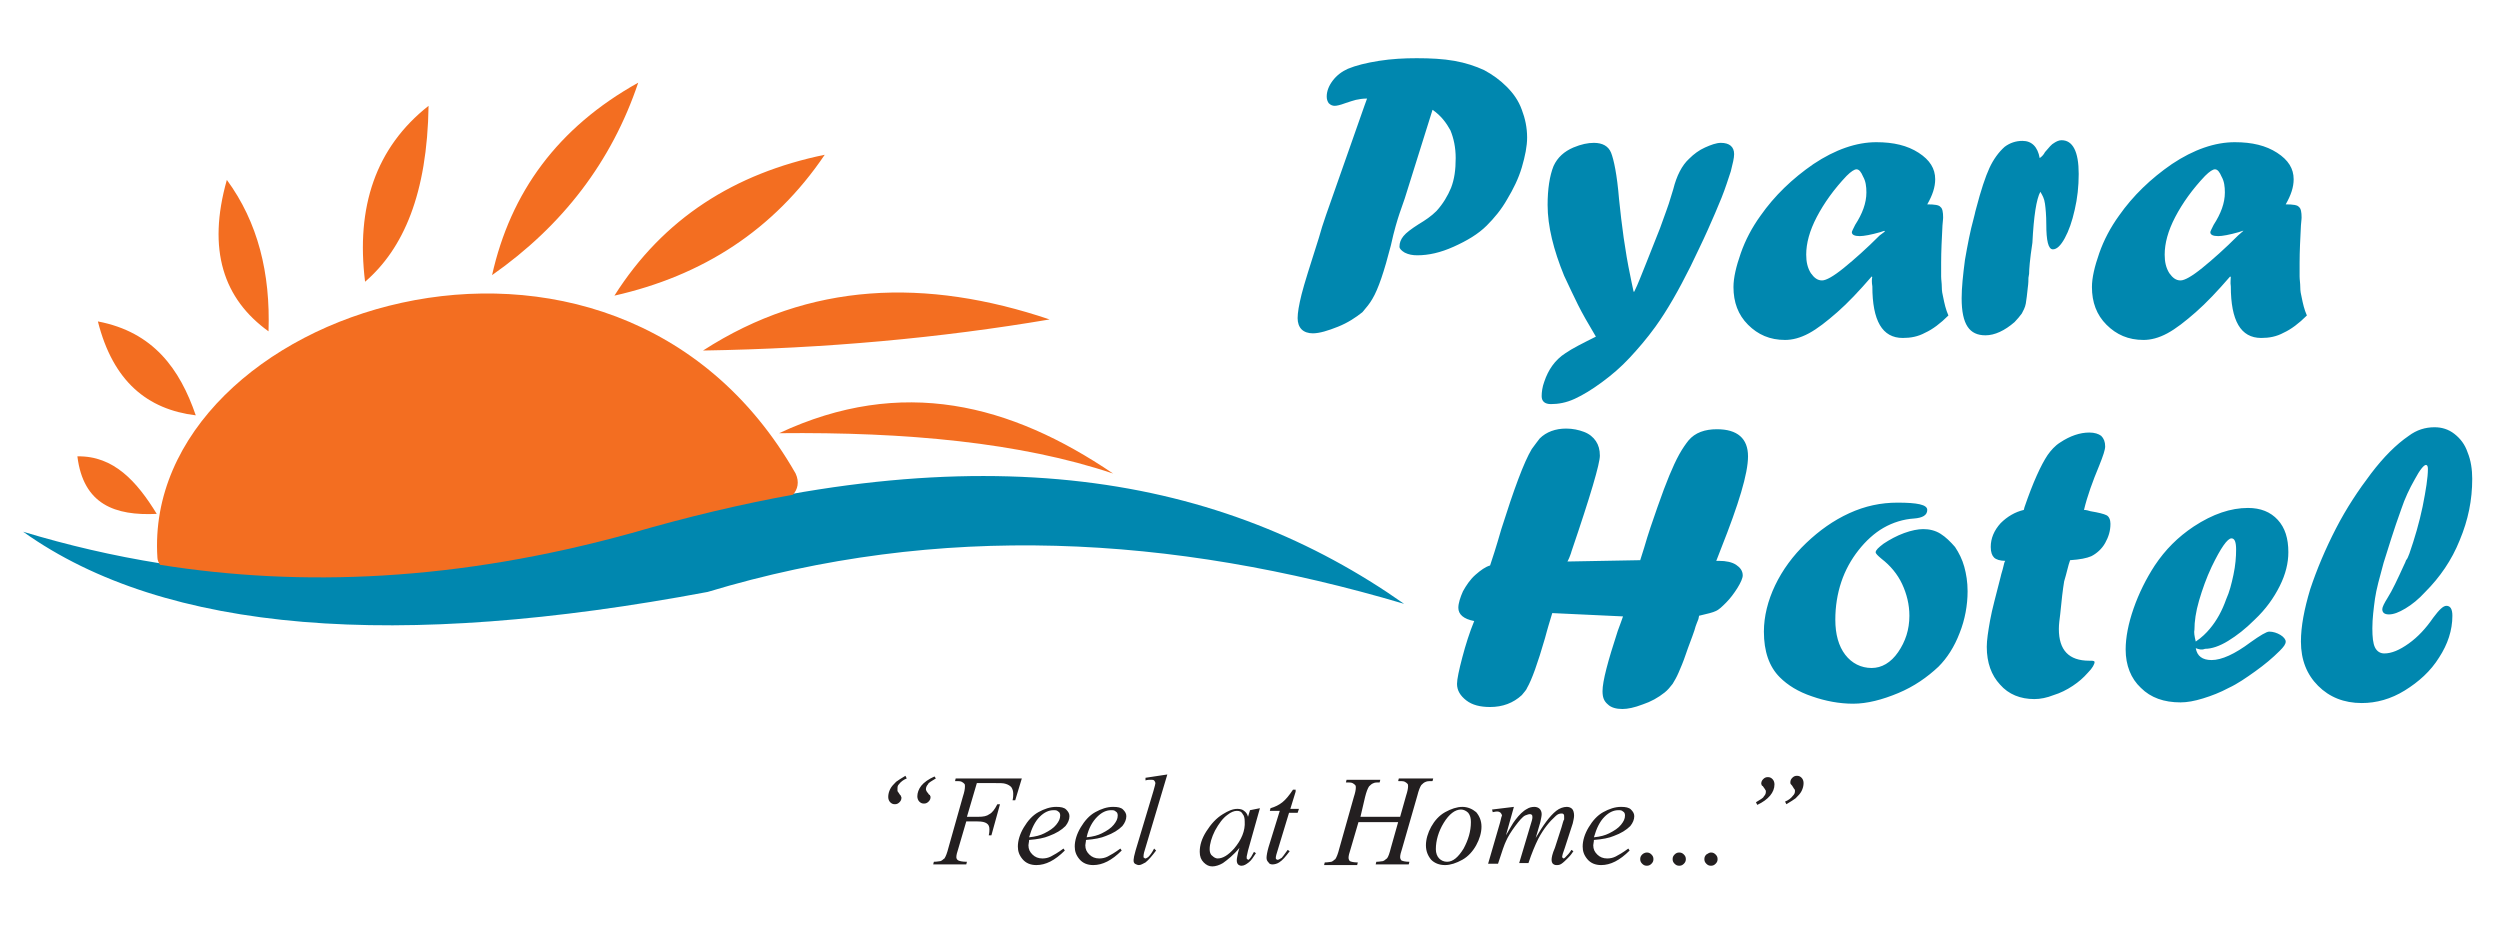 <?xml version="1.0" encoding="utf-8"?>
<!-- Generator: Adobe Illustrator 23.0.3, SVG Export Plug-In . SVG Version: 6.00 Build 0)  -->
<svg version="1.1" id="Layer_1" xmlns="http://www.w3.org/2000/svg" xmlns:xlink="http://www.w3.org/1999/xlink" x="0px" y="0px"
	 viewBox="0 0 378 142.7" style="enable-background:new 0 0 378 142.7;" xml:space="preserve">
<style type="text/css">
	.st0{fill-rule:evenodd;clip-rule:evenodd;fill:#0087AF;}
	.st1{fill-rule:evenodd;clip-rule:evenodd;fill:#F36E21;}
	.st2{fill:#0087AF;}
	.st3{fill:#231F20;}
</style>
<path class="st0" d="M3.5,80.4C25.1,95.8,60.2,98.3,107,89.5c35.1-10.6,70.2-8.6,105.3,1.8C185,72.1,148.8,64.9,95.6,80.4
	C60.3,90.1,30.3,88.5,3.5,80.4"/>
<path class="st1" d="M23.8,84.3c0,0.4,0.2,0.8,0.4,1.1c21.4,3.4,44.9,2.5,71.3-4.8c8.6-2.5,16.7-4.4,24.4-5.8c0.7-0.8,1-1.9,0.4-3.2
	C92.6,23.1,21.4,47,23.8,84.3"/>
<path class="st1" d="M14.8,48.6c2.3,9.1,7.5,13.3,14.8,14.2C27.2,55.8,23.2,50.2,14.8,48.6 M40.6,50.1c-6.8-4.9-9.3-12.3-6.3-22.9
	C39,33.6,40.9,41.3,40.6,50.1z M55.2,42.6c-1.4-11.3,1.6-20.3,9.6-26.6C64.6,29.3,61,37.6,55.2,42.6z M74.4,41.6
	c2.8-12.5,9.9-22.3,22.1-29.1C92.5,24.4,85.1,34.1,74.4,41.6z M92.9,44.7c7.4-11.7,18.2-18.5,31.8-21.3
	C117,34.8,106.2,41.7,92.9,44.7z M106.3,53c16.1-10.4,33.7-11,52.4-4.7C142.2,51.1,124.8,52.7,106.3,53z M117.8,65.5
	c18.6-8.7,35-4.4,50.5,6.1C154.3,66.9,137,65.3,117.8,65.5z M11.7,69c0.9,7.3,5.7,9,12,8.7C20.7,72.8,17.2,68.9,11.7,69z"/>
<path class="st2" d="M364.3,83.7c0.8-2.3,1.5-4.7,2-7.1c0.5-2.5,0.8-4.4,0.8-5.7c0-0.4-0.1-0.6-0.3-0.6c-0.3,0-0.9,0.7-1.7,2.2
	c-0.8,1.4-1.5,2.9-2,4.4c-1.2,3.3-2,6-2.7,8.2c-0.6,2.2-1.1,4-1.3,5.4c-0.2,1.5-0.4,3-0.4,4.5c0,1.3,0.1,2.3,0.4,2.9
	c0.3,0.6,0.8,0.9,1.4,0.9c1.1,0,2.3-0.5,3.7-1.5c1.4-1,2.6-2.3,3.7-3.9c0.9-1.2,1.5-1.8,2-1.8c0.6,0,0.9,0.5,0.9,1.5
	c0,2.2-0.7,4.3-2,6.3c-1.3,2.1-3.1,3.7-5.2,5c-2.1,1.3-4.3,1.9-6.5,1.9c-2.7,0-4.9-0.9-6.6-2.6c-1.7-1.7-2.6-3.9-2.6-6.7
	c0-2.3,0.5-4.9,1.4-7.9c1-3,2.3-6.1,3.9-9.2c1.6-3.1,3.4-5.8,5.3-8.3c1.9-2.5,3.8-4.4,5.7-5.7c1.2-0.9,2.5-1.3,3.9-1.3
	c1.1,0,2.1,0.3,3,1c0.9,0.7,1.6,1.6,2,2.8c0.5,1.2,0.7,2.6,0.7,4c0,3.2-0.6,6.2-1.9,9.3c-1.2,3-3,5.6-5.2,7.8c-1,1.1-2,1.9-3,2.5
	c-1,0.6-1.8,0.9-2.5,0.9c-0.7,0-1-0.3-1-0.8c0-0.3,0.3-0.9,0.8-1.7c0.7-1.1,1.5-2.8,2.5-5c0.1-0.2,0.2-0.4,0.3-0.7
	C364,84.5,364.1,84.2,364.3,83.7 M332,98c0.2,1.2,1,1.8,2.4,1.8c1.5,0,3.5-0.9,5.9-2.7c1.4-1,2.4-1.6,2.8-1.6c0.6,0,1.2,0.2,1.7,0.5
	c0.5,0.3,0.8,0.7,0.8,1c0,0.4-0.3,0.8-0.9,1.4c-1.1,1.1-2.3,2.1-3.7,3.1c-1.4,1-2.7,1.9-4,2.5c-1.3,0.7-2.6,1.2-3.9,1.6
	s-2.4,0.6-3.4,0.6c-2.5,0-4.5-0.7-6-2.2c-1.5-1.4-2.3-3.4-2.3-5.8c0-1.8,0.4-3.9,1.2-6.2c0.8-2.3,1.9-4.5,3.2-6.5
	c1.6-2.4,3.5-4.3,5.9-5.9c2.9-1.9,5.6-2.8,8.2-2.8c1.9,0,3.4,0.6,4.5,1.8c1.1,1.2,1.6,2.8,1.6,4.9c0,1.6-0.4,3.3-1.3,5.1
	c-0.9,1.8-2.1,3.5-3.8,5.1c-1.4,1.4-2.7,2.4-4,3.2s-2.5,1.2-3.5,1.2C332.9,98.3,332.5,98.2,332,98z M332,97c0.9-0.6,1.6-1.3,2.1-1.9
	c1.1-1.3,1.9-2.8,2.5-4.5c0.5-1.1,0.8-2.3,1.1-3.7c0.3-1.4,0.4-2.7,0.4-3.8c0-1.1-0.2-1.7-0.7-1.7c-0.6,0-1.6,1.4-3,4.3
	c-0.8,1.7-1.4,3.4-1.9,5.1s-0.7,3.2-0.7,4.4C331.7,95.6,331.8,96.2,332,97z M306,77.1l0.1-0.4c1.3-3.8,2.5-6.4,3.5-7.9
	c0.5-0.7,1.1-1.4,1.9-1.9c1.5-1,3-1.5,4.4-1.5c0.8,0,1.4,0.2,1.8,0.5c0.4,0.4,0.6,0.9,0.6,1.6c0,0.5-0.3,1.4-0.9,2.9
	c-1,2.4-1.8,4.6-2.3,6.7c0.3,0,0.7,0.1,1,0.2c1.2,0.2,2,0.4,2.4,0.6c0.4,0.2,0.6,0.7,0.6,1.3c0,1.1-0.3,2-0.8,2.9
	c-0.5,0.9-1.3,1.6-2.1,2c-0.7,0.3-1.7,0.5-3.2,0.6c-0.3,0.8-0.5,1.9-0.9,3.2c-0.2,1.2-0.4,2.9-0.6,5c-0.1,0.8-0.2,1.5-0.2,2.2
	c0,3.2,1.5,4.8,4.6,4.8h0.2h0.1c0.4,0,0.5,0.1,0.5,0.2c0,0.3-0.3,0.9-1,1.6c-0.7,0.8-1.4,1.4-2.3,2c-0.9,0.6-1.9,1.1-2.9,1.4
	c-1,0.4-2,0.6-2.9,0.6c-2.1,0-3.9-0.7-5.2-2.2c-1.3-1.4-2-3.3-2-5.7c0-1,0.2-2.3,0.5-4s0.9-3.8,1.6-6.6c0.1-0.5,0.3-1,0.4-1.5
	s0.2-0.8,0.3-0.9c-0.8,0-1.4-0.2-1.7-0.5c-0.3-0.3-0.5-0.8-0.5-1.6c0-1.3,0.5-2.5,1.5-3.6C303.5,78.1,304.7,77.4,306,77.1z
	 M286.9,76c3,0,4.5,0.3,4.5,1.1c0,0.8-0.7,1.2-2,1.3c-1.6,0.1-3.2,0.6-4.6,1.4c-1.4,0.8-2.7,2-3.8,3.4c-1.1,1.4-2,3-2.6,4.8
	c-0.6,1.8-0.9,3.7-0.9,5.7c0,2.2,0.5,4,1.5,5.3s2.4,2,4,2c1.5,0,2.9-0.8,4-2.4c1.1-1.6,1.7-3.4,1.7-5.5c0-1.7-0.4-3.3-1.1-4.8
	c-0.7-1.5-1.8-2.8-3.1-3.8c-0.6-0.5-0.9-0.8-0.9-1c0-0.3,0.4-0.7,1.2-1.3c0.9-0.6,2-1.2,3.1-1.6c1.1-0.4,2.1-0.6,2.9-0.6
	c0.9,0,1.8,0.2,2.6,0.7c0.8,0.5,1.5,1.2,2.2,2c0.6,0.9,1.1,1.9,1.4,3c0.3,1.1,0.5,2.3,0.5,3.7c0,2.1-0.4,4.3-1.2,6.3
	c-0.8,2.1-1.9,3.8-3.2,5.1c-1.7,1.6-3.7,3-6.1,4c-2.4,1-4.7,1.6-6.8,1.6c-2.1,0-4.2-0.4-6.2-1.1c-2.1-0.7-3.7-1.7-4.9-2.9
	c-1.6-1.6-2.4-3.9-2.4-6.9c0-2.3,0.6-4.7,1.7-7c1.1-2.3,2.7-4.5,4.7-6.4c2-1.9,4.1-3.4,6.5-4.5C282,76.5,284.4,76,286.9,76z
	 M234.7,92.7l-0.6,2c-0.1,0.4-0.3,1-0.5,1.8c-1.1,3.8-2,6.3-2.7,7.5c-0.1,0.3-0.4,0.6-0.8,1.1c-1.3,1.2-2.9,1.8-4.8,1.8
	c-1.5,0-2.7-0.3-3.6-1c-0.9-0.7-1.4-1.5-1.4-2.5c0-0.7,0.3-2.1,0.8-4c0.5-1.9,1.1-3.8,1.8-5.5c-1.6-0.3-2.4-1-2.4-2
	c0-0.7,0.3-1.6,0.7-2.5c0.5-0.9,1.1-1.8,1.9-2.5c0.8-0.7,1.5-1.2,2.2-1.4c0.3-0.9,0.9-2.7,1.7-5.5c1.9-6,3.4-10.1,4.6-12.1
	c0.5-0.7,0.9-1.2,1.2-1.6c1-1,2.4-1.5,4-1.5c1,0,1.9,0.2,2.7,0.5s1.4,0.8,1.8,1.4s0.6,1.3,0.6,2.2c0,1.2-1.4,6-4.3,14.5
	c0,0.1-0.1,0.3-0.2,0.6c-0.1,0.3-0.2,0.5-0.3,0.7l-0.1,0.2l11-0.2l0.6-1.9c0.6-2.1,1.3-4.1,2-6.1c0.7-2,1.3-3.6,1.8-4.8
	c0.5-1.2,1-2.3,1.5-3.2s1-1.6,1.4-2.1c1-1.2,2.5-1.7,4.3-1.7c3.1,0,4.7,1.4,4.7,4.1c0,2.6-1.4,7.2-4.1,14c-0.4,1-0.6,1.6-0.7,1.8
	c0.1,0,0.1,0,0.2,0s0.1,0,0.2,0c1.1,0,2,0.2,2.6,0.6c0.6,0.4,1,0.9,1,1.6c0,0.4-0.3,1.1-0.8,1.9s-1.1,1.6-1.7,2.2
	c-0.6,0.6-1.1,1.1-1.6,1.3c-0.4,0.2-1.2,0.4-2.5,0.7l-0.1,0.5c-0.1,0.3-0.4,0.9-0.6,1.7c-0.4,1.2-0.9,2.4-1.3,3.6
	c-0.4,1.2-0.8,2.1-1.1,2.8c-0.3,0.7-0.6,1.2-0.9,1.7c-0.4,0.5-0.7,0.9-1.2,1.3c-1,0.8-2.1,1.4-3.3,1.8c-1.3,0.5-2.3,0.7-3.1,0.7
	c-0.9,0-1.7-0.2-2.2-0.7c-0.6-0.5-0.8-1.1-0.8-2c0-1.5,0.8-4.5,2.3-9.1c0.4-1,0.6-1.7,0.8-2.2L234.7,92.7z M337.3,41.8v0.1l-0.1-0.1
	c-1.9,2.2-3.6,4-5.2,5.4c-1.6,1.4-3,2.5-4.3,3.2c-1.3,0.7-2.5,1-3.6,1c-2.3,0-4.1-0.8-5.6-2.3c-1.5-1.5-2.2-3.4-2.2-5.7
	c0-1.4,0.4-3.1,1.1-5.1c0.7-2,1.7-3.9,3-5.7c2.1-3,4.8-5.6,8-7.8c3.3-2.2,6.5-3.3,9.5-3.3c2.6,0,4.7,0.5,6.4,1.6
	c1.7,1.1,2.5,2.4,2.5,4c0,1.2-0.4,2.4-1.2,3.8c1.1,0,1.8,0.1,2,0.4c0.3,0.2,0.4,0.8,0.4,1.6c0-0.1,0,0.3-0.1,1.2
	c-0.1,2-0.2,3.9-0.2,5.6c0,0.9,0,1.6,0,2.1c0,0.5,0.1,1,0.1,1.6c0,0.6,0.1,1.1,0.2,1.5c0.2,1,0.4,1.9,0.8,2.8
	c-1.2,1.2-2.4,2.1-3.5,2.6c-1.1,0.6-2.2,0.8-3.4,0.8c-3.1,0-4.6-2.6-4.6-7.8C337.2,42.7,337.3,42.2,337.3,41.8z M339.1,34.9
	l-0.6,0.2c-1.4,0.4-2.5,0.6-3.1,0.6c-0.8,0-1.2-0.2-1.2-0.6c0-0.1,0.2-0.5,0.5-1.1c1.1-1.7,1.7-3.3,1.7-4.9c0-0.9-0.1-1.7-0.5-2.4
	c-0.3-0.7-0.6-1.1-1-1.1c-0.3,0-0.8,0.3-1.5,1c-1.9,2-3.4,4.1-4.5,6.2c-1.1,2.1-1.6,4-1.6,5.7c0,1.1,0.2,2,0.7,2.8
	c0.5,0.7,1,1.1,1.7,1.1c0.6,0,1.7-0.6,3.3-1.9c1.6-1.3,3.4-2.9,5.4-4.9l0.8-0.7L339.1,34.9z M306.8,41.4l-0.1,0.6
	c0,0.3,0,0.8-0.1,1.5c-0.1,1-0.2,1.8-0.3,2.4c-0.1,0.6-0.4,1.1-0.6,1.5c-0.3,0.4-0.7,0.9-1.1,1.3c-1.5,1.3-3,2-4.4,2
	c-1.2,0-2.1-0.4-2.7-1.3c-0.6-0.9-0.9-2.3-0.9-4.3c0-1.6,0.2-3.5,0.5-5.8c0.4-2.3,0.8-4.4,1.3-6.2l0.2-0.8c0-0.1,0.1-0.4,0.2-0.8
	c0.7-2.7,1.4-4.8,2-6.1c0.6-1.3,1.4-2.4,2.3-3.2c0.8-0.6,1.7-0.9,2.7-0.9c1.4,0,2.3,0.9,2.6,2.6c0.3-0.2,0.6-0.5,0.8-0.9
	c0.6-0.7,1-1.2,1.4-1.4c0.3-0.2,0.7-0.4,1.1-0.4c1.7,0,2.6,1.7,2.6,5.1c0,1.9-0.2,3.7-0.6,5.4c-0.4,1.8-0.9,3.2-1.5,4.3
	c-0.6,1.1-1.2,1.7-1.8,1.7c-0.7,0-1-1.3-1-3.8c0-1.3-0.1-2.4-0.2-3.1c-0.1-0.8-0.4-1.3-0.7-1.8c-0.6,1.1-1,3.7-1.2,7.7
	C306.9,39.3,306.8,40.8,306.8,41.4z M283.1,41.8v0.1l-0.1-0.1c-1.9,2.2-3.6,4-5.2,5.4c-1.6,1.4-3,2.5-4.3,3.2c-1.3,0.7-2.5,1-3.6,1
	c-2.3,0-4.1-0.8-5.6-2.3c-1.5-1.5-2.2-3.4-2.2-5.7c0-1.4,0.4-3.1,1.1-5.1c0.7-2,1.7-3.9,3-5.7c2.1-3,4.8-5.6,8-7.8
	c3.3-2.2,6.5-3.3,9.5-3.3c2.6,0,4.7,0.5,6.4,1.6c1.7,1.1,2.5,2.4,2.5,4c0,1.2-0.4,2.4-1.2,3.8c1.1,0,1.8,0.1,2,0.4
	c0.3,0.2,0.4,0.8,0.4,1.6c0-0.1,0,0.3-0.1,1.2c-0.1,2-0.2,3.9-0.2,5.6c0,0.9,0,1.6,0,2.1c0,0.5,0.1,1,0.1,1.6c0,0.6,0.1,1.1,0.2,1.5
	c0.2,1,0.4,1.9,0.8,2.8c-1.2,1.2-2.4,2.1-3.5,2.6c-1.1,0.6-2.2,0.8-3.4,0.8c-3.1,0-4.6-2.6-4.6-7.8C283,42.7,283,42.2,283.1,41.8z
	 M284.9,34.9l-0.6,0.2c-1.4,0.4-2.5,0.6-3.1,0.6c-0.8,0-1.2-0.2-1.2-0.6c0-0.1,0.2-0.5,0.5-1.1c1.1-1.7,1.7-3.3,1.7-4.9
	c0-0.9-0.1-1.7-0.5-2.4c-0.3-0.7-0.6-1.1-1-1.1c-0.3,0-0.8,0.3-1.5,1c-1.9,2-3.4,4.1-4.5,6.2c-1.1,2.1-1.6,4-1.6,5.7
	c0,1.1,0.2,2,0.7,2.8c0.5,0.7,1,1.1,1.7,1.1c0.6,0,1.7-0.6,3.3-1.9c1.6-1.3,3.4-2.9,5.4-4.9L285,35L284.9,34.9z M252.6,29.9l0.4-1.3
	c0.5-2,1.3-3.6,2.4-4.6c0.7-0.7,1.5-1.3,2.4-1.7c0.9-0.4,1.7-0.7,2.4-0.7c1.3,0,2,0.6,2,1.7c0,0.6-0.2,1.4-0.5,2.6
	c-0.4,1.2-0.8,2.5-1.4,4s-1.3,3.1-2.1,4.9c-0.8,1.8-1.7,3.6-2.6,5.5c-1.8,3.6-3.5,6.6-5.3,9.1c-1.3,1.8-2.6,3.3-3.9,4.7
	c-1.3,1.4-2.7,2.6-4.2,3.7c-1.5,1.1-2.8,1.9-4.1,2.5c-1.3,0.6-2.5,0.8-3.6,0.8c-0.9,0-1.4-0.4-1.4-1.2c0-0.6,0.1-1.4,0.4-2.2
	c0.3-0.9,0.7-1.7,1.2-2.4c0.5-0.7,1.2-1.4,2-1.9c1-0.7,2.6-1.5,4.6-2.5c-1.2-2-2.1-3.6-2.7-4.8c-0.6-1.2-1.3-2.7-2.1-4.4
	c-1.6-3.9-2.5-7.5-2.5-10.7c0-2.4,0.3-4.4,0.9-5.9c0.6-1.3,1.6-2.2,3-2.8c1.2-0.5,2.2-0.7,3.1-0.7c1.3,0,2.2,0.5,2.6,1.5
	c0.4,1,0.9,3.3,1.2,7c0.4,3.9,0.9,7.8,1.7,11.6c0.1,0.6,0.3,1.4,0.5,2.4h0.1c0.6-1.2,1.1-2.6,1.8-4.3c0.2-0.5,0.9-2.3,2.1-5.3
	C251.7,32.5,252.3,31,252.6,29.9z M206.3,16l0.4-1.1c-0.7,0-1.2,0.1-1.7,0.2c-0.4,0.1-1,0.3-1.6,0.5c-0.8,0.3-1.3,0.4-1.6,0.4
	c-0.3,0-0.6-0.1-0.9-0.4c-0.2-0.3-0.3-0.6-0.3-1c0-0.8,0.3-1.6,0.9-2.4c0.6-0.8,1.4-1.4,2.3-1.8c1.2-0.5,2.8-0.9,4.7-1.2
	c1.9-0.3,3.8-0.4,5.7-0.4c2.1,0,4,0.1,5.7,0.4c1.7,0.3,3.2,0.8,4.5,1.4c1.3,0.7,2.4,1.5,3.4,2.5c1,1,1.8,2.1,2.3,3.5
	c0.5,1.3,0.8,2.7,0.8,4.2c0,1.3-0.3,2.8-0.8,4.5s-1.3,3.3-2.2,4.8c-0.9,1.6-2,2.9-3.1,4c-1.3,1.3-3,2.3-5,3.2
	c-2,0.9-3.8,1.3-5.5,1.3c-0.7,0-1.3-0.1-1.9-0.4c-0.5-0.3-0.8-0.6-0.8-0.9c0-0.6,0.2-1.1,0.6-1.6c0.4-0.5,1.2-1.1,2.3-1.8
	c1-0.6,1.9-1.2,2.7-2c1-1.1,1.7-2.3,2.2-3.5c0.5-1.3,0.7-2.7,0.7-4.5c0-1.6-0.3-3-0.8-4.2c-0.6-1.1-1.4-2.2-2.7-3.1l-4.2,13.4
	l-0.8,2.3c-0.3,0.9-0.8,2.5-1.3,4.8c-1,3.9-1.9,6.6-2.8,8.1c-0.4,0.7-0.9,1.3-1.5,2c-1,0.8-2.2,1.6-3.7,2.2c-1.5,0.6-2.8,1-3.8,1
	c-0.7,0-1.3-0.2-1.7-0.6c-0.4-0.4-0.6-1-0.6-1.7c0-0.8,0.2-2,0.6-3.6c0.4-1.6,1.3-4.4,2.6-8.5l0.5-1.7l0.6-1.8L206.3,16z"/>
<path class="st3" d="M265.5,121.3c0.6-0.4,1.1-0.6,1.2-0.9c0.2-0.2,0.3-0.4,0.3-0.7c0-0.1,0-0.2-0.1-0.3c0,0-0.1-0.2-0.2-0.3
	c-0.1-0.2-0.2-0.3-0.3-0.3c0-0.1-0.1-0.2-0.1-0.3c0-0.3,0.1-0.5,0.3-0.7c0.2-0.2,0.4-0.3,0.7-0.3c0.3,0,0.5,0.1,0.7,0.3
	c0.2,0.2,0.3,0.5,0.3,0.8c0,1.2-0.9,2.3-2.6,3.1L265.5,121.3z M269.9,121.2c0.5-0.2,0.9-0.5,1.2-0.9c0.2-0.2,0.3-0.4,0.3-0.7
	c0-0.1,0-0.2-0.1-0.3c0,0-0.1-0.1-0.2-0.3c-0.1-0.2-0.2-0.3-0.3-0.4c-0.1-0.1-0.1-0.2-0.1-0.3c0-0.3,0.1-0.5,0.3-0.7
	c0.2-0.2,0.4-0.3,0.7-0.3c0.3,0,0.5,0.1,0.7,0.3c0.2,0.2,0.3,0.5,0.3,0.8c0,0.4-0.1,0.8-0.3,1.2c-0.2,0.4-0.5,0.7-0.9,1.1
	c-0.3,0.2-0.7,0.5-1.4,0.9L269.9,121.2z M258.7,128.9c0.3,0,0.5,0.1,0.7,0.3c0.2,0.2,0.3,0.4,0.3,0.7c0,0.3-0.1,0.5-0.3,0.7
	c-0.2,0.2-0.4,0.3-0.7,0.3c-0.3,0-0.5-0.1-0.7-0.3c-0.2-0.2-0.3-0.4-0.3-0.7c0-0.3,0.1-0.5,0.3-0.7
	C258.3,129,258.5,128.9,258.7,128.9z M253.9,128.9c0.3,0,0.5,0.1,0.7,0.3c0.2,0.2,0.3,0.4,0.3,0.7c0,0.3-0.1,0.5-0.3,0.7
	c-0.2,0.2-0.4,0.3-0.7,0.3c-0.3,0-0.5-0.1-0.7-0.3c-0.2-0.2-0.3-0.4-0.3-0.7c0-0.3,0.1-0.5,0.3-0.7
	C253.4,129,253.6,128.9,253.9,128.9z M249,128.9c0.3,0,0.5,0.1,0.7,0.3c0.2,0.2,0.3,0.4,0.3,0.7c0,0.3-0.1,0.5-0.3,0.7
	c-0.2,0.2-0.4,0.3-0.7,0.3c-0.3,0-0.5-0.1-0.7-0.3c-0.2-0.2-0.3-0.4-0.3-0.7c0-0.3,0.1-0.5,0.3-0.7C248.5,129,248.8,128.9,249,128.9
	z M241,126.6c1-0.1,1.7-0.3,2.3-0.6c0.8-0.4,1.4-0.8,1.8-1.3c0.4-0.5,0.6-0.9,0.6-1.4c0-0.3-0.1-0.5-0.3-0.6
	c-0.2-0.2-0.4-0.2-0.7-0.2c-0.7,0-1.4,0.3-2.1,1C241.9,124.2,241.4,125.2,241,126.6z M241,127c0,0.3-0.1,0.6-0.1,0.8
	c0,0.6,0.2,1,0.6,1.4c0.4,0.4,0.9,0.6,1.5,0.6c0.5,0,0.9-0.1,1.3-0.3c0.4-0.2,1.1-0.6,1.9-1.2l0.2,0.3c-1.5,1.5-2.9,2.2-4.3,2.2
	c-0.9,0-1.6-0.3-2.1-0.9c-0.5-0.6-0.7-1.2-0.7-1.9c0-0.9,0.3-1.9,0.9-2.9c0.6-1,1.3-1.8,2.2-2.3c0.9-0.5,1.8-0.8,2.7-0.8
	c0.7,0,1.2,0.1,1.5,0.4c0.3,0.3,0.5,0.6,0.5,1c0,0.5-0.2,1-0.6,1.5c-0.6,0.6-1.4,1.1-2.5,1.5C243.3,126.7,242.3,126.9,241,127z
	 M228.9,122l-1.2,4.3c0.6-1,1-1.8,1.4-2.3c0.6-0.8,1.2-1.4,1.8-1.7c0.3-0.2,0.7-0.3,1.1-0.3c0.3,0,0.6,0.1,0.8,0.3
	c0.2,0.2,0.3,0.5,0.3,0.8c0,0.3-0.1,0.7-0.2,1.2l-0.7,2.4c1.1-1.9,2.1-3.3,3.1-4.1c0.5-0.4,1.1-0.6,1.6-0.6c0.3,0,0.6,0.1,0.8,0.3
	c0.2,0.2,0.3,0.6,0.3,1c0,0.4-0.1,0.7-0.2,1.2l-1.2,3.7c-0.3,0.8-0.4,1.2-0.4,1.3c0,0.1,0,0.2,0.1,0.2c0,0,0.1,0.1,0.1,0.1
	c0.1,0,0.2-0.1,0.3-0.2c0.3-0.3,0.6-0.6,0.9-1.1l0.3,0.2c-0.2,0.3-0.4,0.6-0.8,1c-0.4,0.4-0.7,0.7-1,0.9c-0.3,0.2-0.5,0.2-0.8,0.2
	c-0.2,0-0.4-0.1-0.5-0.2c-0.1-0.1-0.2-0.3-0.2-0.6c0-0.3,0.1-0.9,0.5-1.8l1-3.1c0.2-0.7,0.3-1.1,0.4-1.2c0-0.1,0-0.2,0-0.4
	c0-0.2,0-0.3-0.1-0.4c-0.1-0.1-0.2-0.1-0.3-0.1c-0.3,0-0.6,0.1-0.9,0.4c-0.9,0.8-1.8,1.9-2.6,3.4c-0.5,1-1,2.2-1.5,3.7h-1.4l1.7-5.7
	c0.2-0.6,0.3-1,0.3-1.2c0-0.2,0-0.3-0.1-0.4c-0.1-0.1-0.2-0.1-0.3-0.1c-0.2,0-0.4,0.1-0.7,0.2c-0.4,0.2-0.9,0.8-1.5,1.6
	c-0.6,0.8-1.1,1.6-1.4,2.3c-0.2,0.4-0.6,1.5-1.2,3.4H225l1.8-6.2l0.2-0.8c0-0.1,0.1-0.2,0.1-0.3c0-0.1-0.1-0.3-0.2-0.4
	c-0.1-0.1-0.3-0.2-0.5-0.2c-0.1,0-0.3,0-0.7,0.1l-0.1-0.4L228.9,122z M222.4,124.3c0-0.6-0.1-1-0.4-1.4c-0.3-0.3-0.7-0.5-1.1-0.5
	c-0.9,0-1.8,0.7-2.6,2c-0.8,1.3-1.2,2.7-1.2,4c0,0.6,0.2,1.1,0.5,1.4c0.3,0.3,0.7,0.5,1.2,0.5c0.9,0,1.7-0.7,2.5-2
	C222,127,222.4,125.7,222.4,124.3z M224,125c0,0.9-0.3,1.9-0.8,2.8c-0.5,0.9-1.2,1.7-2.1,2.2c-0.9,0.5-1.8,0.8-2.6,0.8
	c-0.9,0-1.6-0.3-2.1-0.8c-0.5-0.6-0.8-1.3-0.8-2.2c0-0.9,0.3-1.9,0.8-2.8c0.5-0.9,1.2-1.7,2.1-2.2c0.9-0.5,1.8-0.8,2.6-0.8
	c0.8,0,1.5,0.3,2.1,0.8C223.7,123.4,224,124.1,224,125z M205.7,123.5h6l0.9-3.2c0.2-0.6,0.3-1.1,0.3-1.4c0-0.2,0-0.3-0.1-0.4
	c-0.1-0.1-0.2-0.2-0.4-0.3c-0.2-0.1-0.5-0.1-1-0.1l0.1-0.4h5.2l-0.1,0.4c-0.4,0-0.8,0-1,0.1c-0.3,0.1-0.5,0.3-0.7,0.5
	c-0.2,0.3-0.4,0.8-0.6,1.6l-2.3,8c-0.2,0.6-0.3,1-0.3,1.3c0,0.2,0.1,0.4,0.2,0.5c0.2,0.1,0.6,0.2,1.2,0.2l-0.1,0.4h-5l0.1-0.4
	c0.5,0,0.8-0.1,1-0.1c0.3-0.1,0.4-0.3,0.6-0.4c0.2-0.2,0.4-0.8,0.6-1.6l1.1-3.9h-6l-1.2,4.1c-0.2,0.6-0.3,1-0.3,1.3
	c0,0.2,0.1,0.4,0.2,0.5c0.2,0.1,0.6,0.2,1.2,0.2l-0.1,0.4h-5l0.1-0.4c0.5,0,0.8-0.1,1-0.1c0.3-0.1,0.4-0.3,0.6-0.4
	c0.2-0.3,0.4-0.8,0.6-1.6l2.2-7.8c0.2-0.6,0.3-1.1,0.3-1.4c0-0.2,0-0.3-0.1-0.4c-0.1-0.1-0.2-0.2-0.4-0.3c-0.2-0.1-0.5-0.1-1-0.1
	l0.1-0.4h5.1l-0.1,0.4c-0.4,0-0.7,0-0.9,0.1c-0.3,0.1-0.5,0.3-0.7,0.5c-0.2,0.3-0.4,0.8-0.6,1.6L205.7,123.5z M195.9,119.7l-0.8,2.6
	h1.3l-0.2,0.6h-1.3l-1.7,5.6c-0.2,0.6-0.3,1-0.3,1.2c0,0.1,0,0.2,0.1,0.2c0,0.1,0.1,0.1,0.2,0.1c0.1,0,0.3-0.1,0.6-0.3
	c0.1-0.1,0.4-0.5,0.9-1.2l0.3,0.2c-0.6,0.8-1.1,1.4-1.6,1.7c-0.3,0.2-0.7,0.3-1,0.3c-0.3,0-0.5-0.1-0.6-0.3
	c-0.2-0.2-0.3-0.4-0.3-0.7c0-0.3,0.1-0.9,0.3-1.6l1.7-5.5H192l0.1-0.4c0.7-0.2,1.3-0.5,1.8-0.9c0.5-0.4,1-1,1.6-1.9H195.9z
	 M187,122.6c-0.4,0-0.9,0.2-1.4,0.6c-0.7,0.5-1.3,1.3-1.9,2.4c-0.5,1-0.8,2-0.8,2.8c0,0.4,0.1,0.8,0.4,1c0.2,0.2,0.5,0.4,0.8,0.4
	c0.8,0,1.6-0.5,2.5-1.5c1.1-1.3,1.7-2.7,1.6-4.1c0-0.5-0.1-0.9-0.3-1.1C187.7,122.7,187.4,122.6,187,122.6z M190.5,122.2l-1.8,6.4
	l-0.2,0.9c0,0.1,0,0.2,0,0.2c0,0.1,0,0.2,0.1,0.2c0,0,0.1,0.1,0.1,0.1c0.1,0,0.1,0,0.2-0.1c0.2-0.2,0.4-0.5,0.7-1.1l0.3,0.2
	c-0.4,0.6-0.7,1.1-1.1,1.4c-0.4,0.3-0.7,0.5-1.1,0.5c-0.2,0-0.4-0.1-0.5-0.2c-0.1-0.1-0.2-0.3-0.2-0.6c0-0.3,0.1-0.7,0.2-1.2
	l0.2-0.7c-0.9,1.1-1.8,1.8-2.5,2.3c-0.5,0.3-1.1,0.5-1.6,0.5c-0.5,0-0.9-0.2-1.3-0.6c-0.4-0.4-0.6-0.9-0.6-1.6c0-1,0.3-2,1-3.1
	c0.7-1.1,1.5-2,2.5-2.6c0.8-0.5,1.5-0.8,2.2-0.8c0.4,0,0.8,0.1,1,0.3c0.3,0.2,0.5,0.5,0.6,0.9l0.3-1L190.5,122.2z M176.5,117.1
	l-3.4,11.4c-0.2,0.6-0.2,0.9-0.2,1c0,0.1,0,0.2,0.1,0.2c0.1,0.1,0.1,0.1,0.2,0.1c0.1,0,0.2-0.1,0.4-0.2c0.3-0.3,0.6-0.7,0.9-1.3
	l0.3,0.3c-0.6,0.8-1.1,1.4-1.6,1.8c-0.4,0.2-0.7,0.4-1,0.4c-0.2,0-0.4-0.1-0.6-0.2c-0.2-0.2-0.2-0.3-0.2-0.6c0-0.2,0.1-0.7,0.3-1.4
	l2.7-9c0.2-0.7,0.3-1.1,0.3-1.2c0-0.1-0.1-0.3-0.2-0.4c-0.1-0.1-0.3-0.1-0.6-0.1c-0.1,0-0.4,0-0.7,0.1v-0.4L176.5,117.1z
	 M164.3,126.6c1-0.1,1.7-0.3,2.3-0.6c0.8-0.4,1.4-0.8,1.8-1.3c0.4-0.5,0.6-0.9,0.6-1.4c0-0.3-0.1-0.5-0.3-0.6
	c-0.2-0.2-0.4-0.2-0.7-0.2c-0.7,0-1.4,0.3-2.1,1C165.2,124.2,164.6,125.2,164.3,126.6z M164.2,127c0,0.3-0.1,0.6-0.1,0.8
	c0,0.6,0.2,1,0.6,1.4c0.4,0.4,0.9,0.6,1.5,0.6c0.5,0,0.9-0.1,1.3-0.3c0.4-0.2,1.1-0.6,1.9-1.2l0.2,0.3c-1.5,1.5-2.9,2.2-4.3,2.2
	c-0.9,0-1.6-0.3-2.1-0.9c-0.5-0.6-0.7-1.2-0.7-1.9c0-0.9,0.3-1.9,0.9-2.9c0.6-1,1.3-1.8,2.2-2.3c0.9-0.5,1.8-0.8,2.7-0.8
	c0.7,0,1.2,0.1,1.5,0.4c0.3,0.3,0.5,0.6,0.5,1c0,0.5-0.2,1-0.6,1.5c-0.6,0.6-1.4,1.1-2.5,1.5C166.5,126.7,165.5,126.9,164.2,127z
	 M155.6,126.6c1-0.1,1.7-0.3,2.3-0.6c0.8-0.4,1.4-0.8,1.8-1.3c0.4-0.5,0.6-0.9,0.6-1.4c0-0.3-0.1-0.5-0.3-0.6
	c-0.2-0.2-0.4-0.2-0.7-0.2c-0.7,0-1.4,0.3-2.1,1C156.5,124.2,156,125.2,155.6,126.6z M155.6,127c0,0.3-0.1,0.6-0.1,0.8
	c0,0.6,0.2,1,0.6,1.4c0.4,0.4,0.9,0.6,1.5,0.6c0.5,0,0.9-0.1,1.3-0.3c0.4-0.2,1.1-0.6,1.9-1.2l0.2,0.3c-1.5,1.5-2.9,2.2-4.3,2.2
	c-0.9,0-1.6-0.3-2.1-0.9c-0.5-0.6-0.7-1.2-0.7-1.9c0-0.9,0.3-1.9,0.9-2.9c0.6-1,1.3-1.8,2.2-2.3c0.9-0.5,1.8-0.8,2.7-0.8
	c0.7,0,1.2,0.1,1.5,0.4c0.3,0.3,0.5,0.6,0.5,1c0,0.5-0.2,1-0.6,1.5c-0.6,0.6-1.4,1.1-2.5,1.5C157.9,126.7,156.9,126.9,155.6,127z
	 M147.7,118.4l-1.5,5.1h1.7c0.8,0,1.3-0.1,1.7-0.4c0.4-0.2,0.8-0.7,1.2-1.5h0.4l-1.3,4.7h-0.4c0.1-0.4,0.1-0.7,0.1-0.9
	c0-0.4-0.1-0.7-0.4-0.9c-0.3-0.2-0.7-0.3-1.4-0.3h-1.7l-1.2,4.1c-0.2,0.6-0.3,1-0.3,1.3c0,0.2,0.1,0.4,0.3,0.5
	c0.2,0.1,0.6,0.2,1.3,0.2l-0.1,0.4h-5l0.1-0.4c0.5,0,0.8-0.1,1-0.1c0.3-0.1,0.4-0.3,0.6-0.4c0.2-0.3,0.4-0.8,0.6-1.6l2.2-7.8
	c0.2-0.6,0.3-1.1,0.3-1.5c0-0.2,0-0.3-0.1-0.4c-0.1-0.1-0.2-0.2-0.4-0.3c-0.2-0.1-0.5-0.1-1-0.1l0.1-0.4h10l-1,3.3h-0.4
	c0.1-0.4,0.1-0.7,0.1-1c0-0.4-0.1-0.7-0.3-1c-0.2-0.2-0.5-0.4-0.9-0.5c-0.3-0.1-0.8-0.1-1.7-0.1H147.7z M141.5,117.7
	c-0.6,0.4-1.1,0.6-1.2,0.9c-0.2,0.2-0.3,0.5-0.3,0.7c0,0.1,0,0.2,0.1,0.3c0,0.1,0.1,0.2,0.2,0.3c0.1,0.2,0.2,0.3,0.3,0.3
	c0,0.1,0.1,0.2,0.1,0.3c0,0.3-0.1,0.5-0.3,0.7c-0.2,0.2-0.4,0.3-0.7,0.3c-0.3,0-0.5-0.1-0.7-0.3c-0.2-0.2-0.3-0.5-0.3-0.8
	c0-0.5,0.2-1.1,0.6-1.6c0.4-0.5,1.1-1,2-1.4L141.5,117.7z M137.1,117.7c-0.5,0.2-0.9,0.5-1.2,0.9c-0.2,0.2-0.2,0.4-0.2,0.7
	c0,0.1,0,0.2,0,0.3c0,0,0.1,0.2,0.2,0.3c0.1,0.2,0.2,0.3,0.3,0.4c0,0.1,0.1,0.2,0.1,0.3c0,0.3-0.1,0.5-0.3,0.7
	c-0.2,0.2-0.4,0.3-0.7,0.3c-0.3,0-0.5-0.1-0.7-0.3c-0.2-0.2-0.3-0.5-0.3-0.8c0-0.4,0.1-0.8,0.3-1.2c0.2-0.4,0.5-0.7,0.9-1.1
	c0.3-0.2,0.7-0.5,1.4-0.9L137.1,117.7z"/>
</svg>
